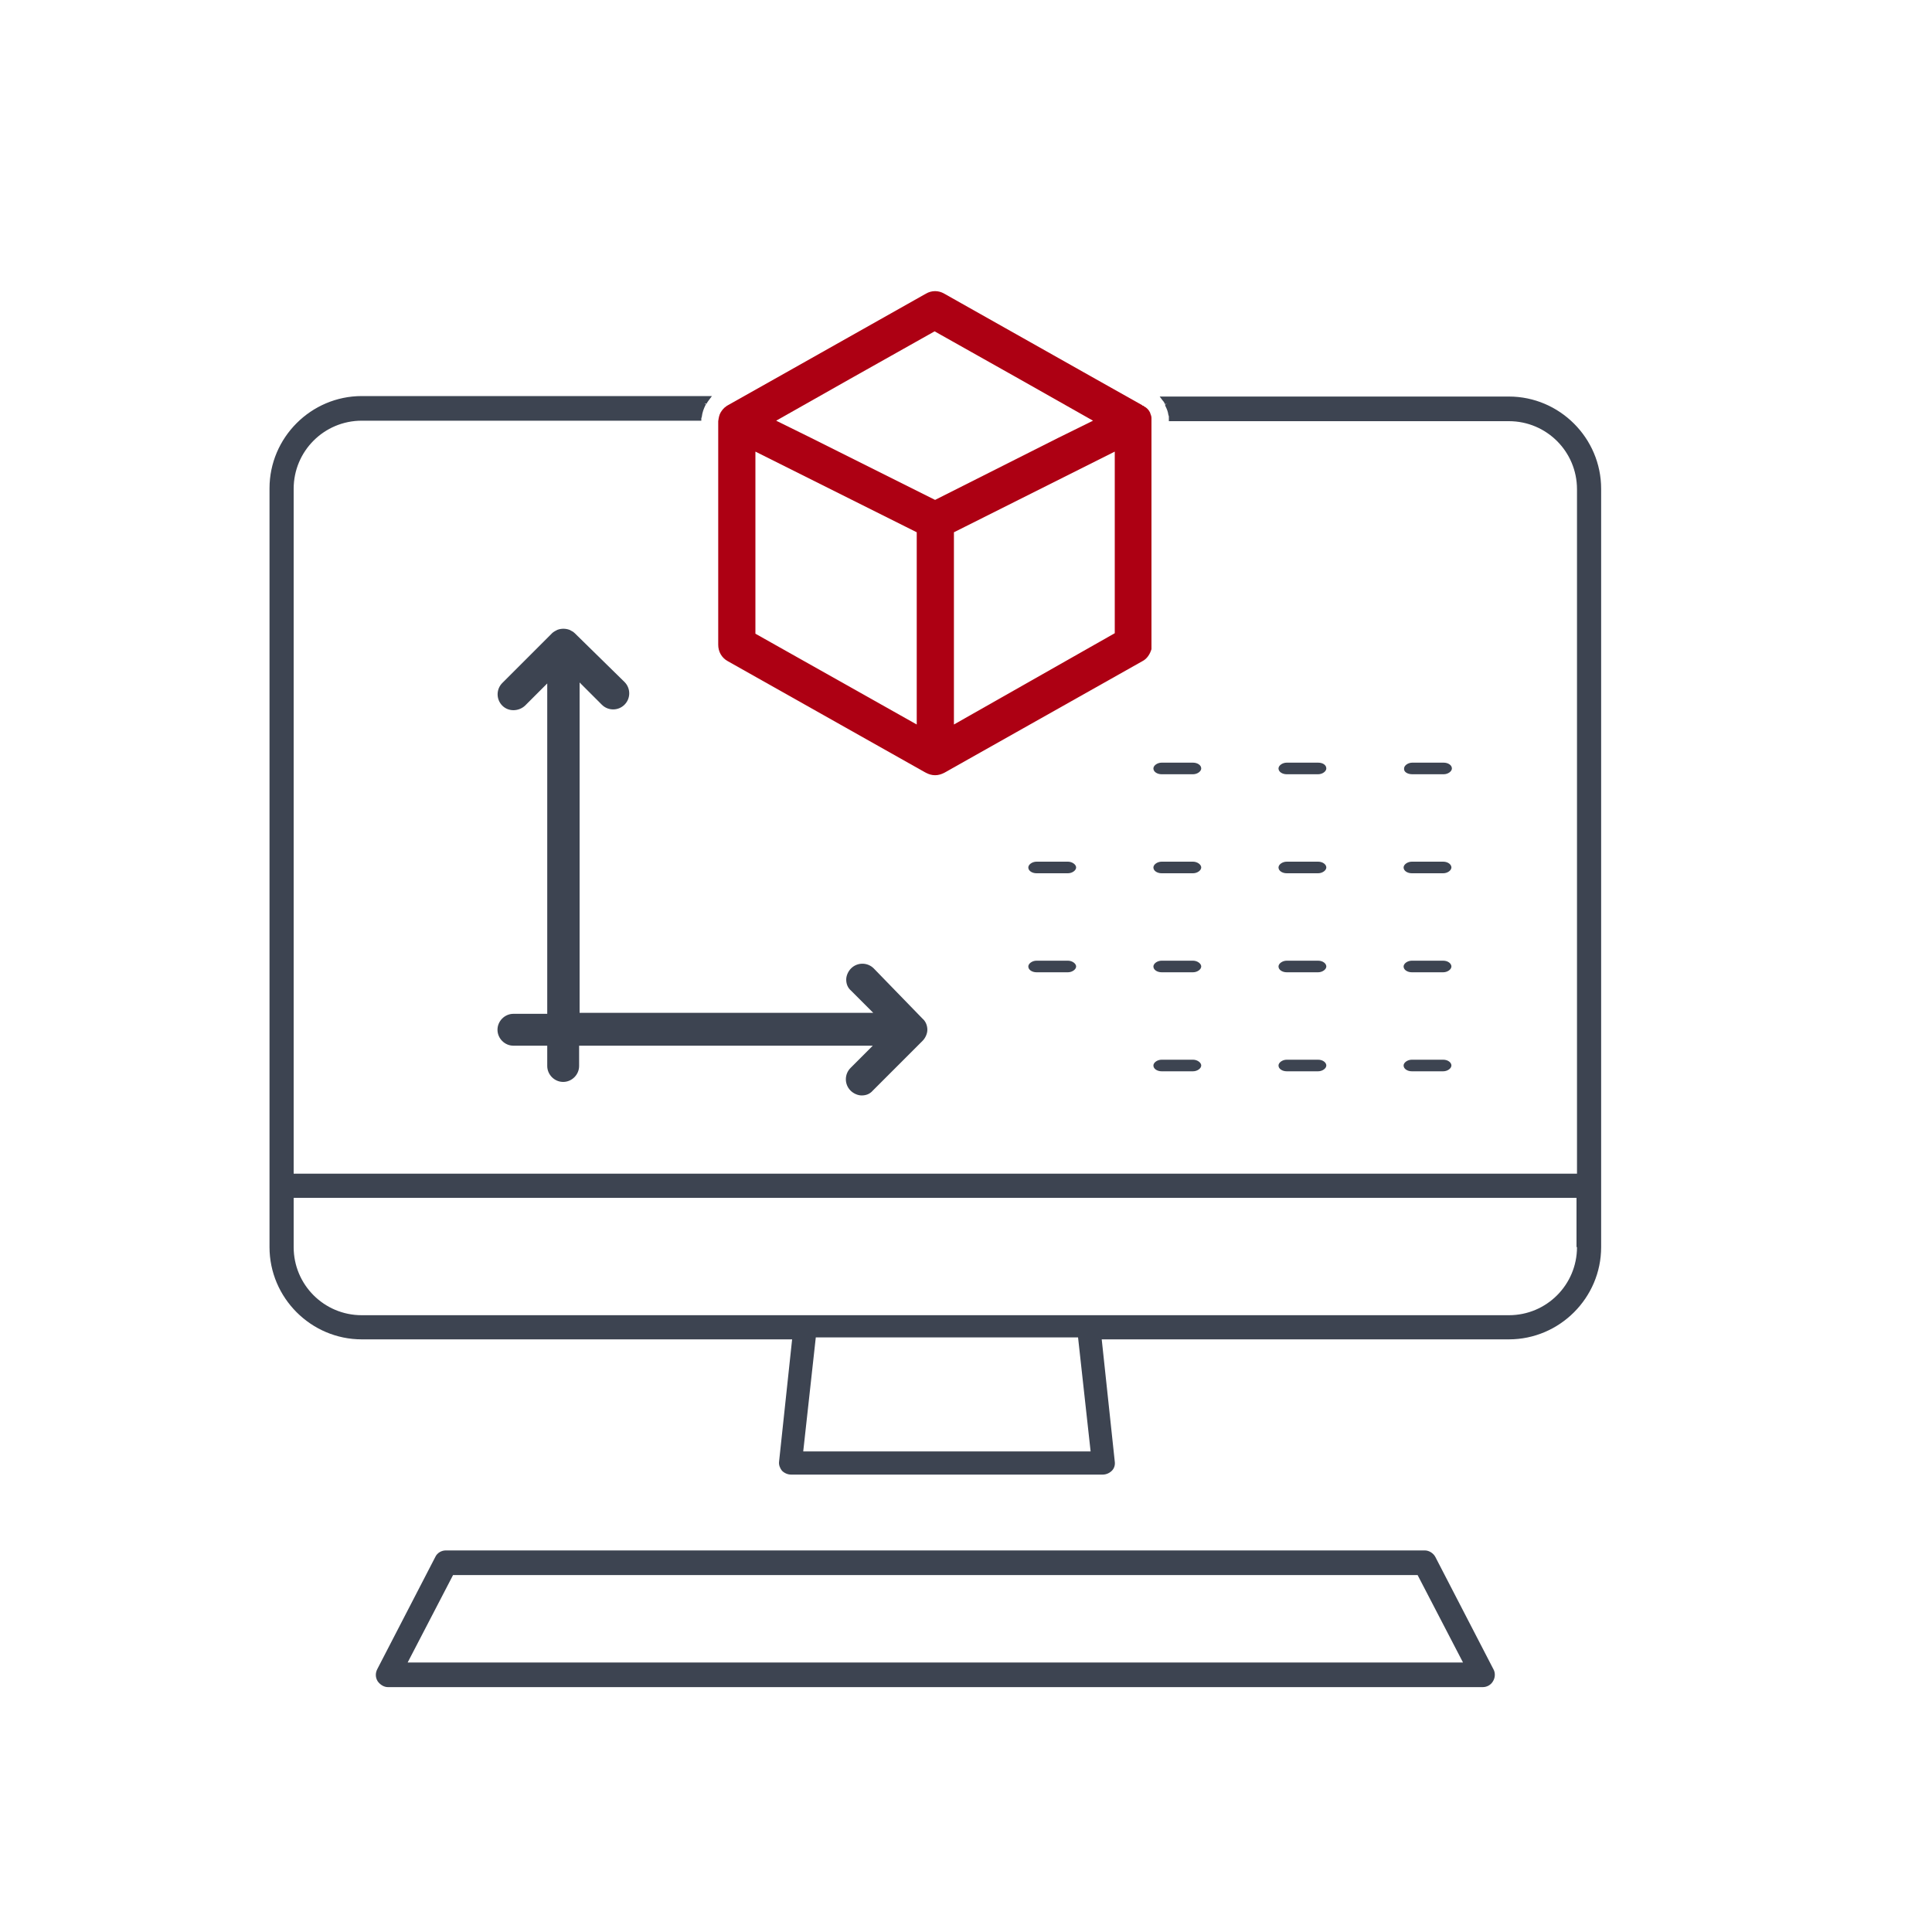 <svg xmlns="http://www.w3.org/2000/svg" xmlns:xlink="http://www.w3.org/1999/xlink" id="Livello_1" x="0px" y="0px" viewBox="0 0 400 400" style="enable-background:new 0 0 400 400;" xml:space="preserve"><style type="text/css">	.st0{fill:#AD0013;}	.st1{fill:#3D4451;}	.st2{fill:none;}	.st3{fill:#AD0013;stroke:#AD0013;stroke-width:2;stroke-miterlimit:10;}	.st4{fill-rule:evenodd;clip-rule:evenodd;fill:#AD0013;}	.st5{fill:#FFFFFF;}	.st6{fill:#3D4451;stroke:#3D4451;stroke-miterlimit:10;}	.st7{fill:#CC6666;}</style><g>	<g>		<path class="st1" d="M180.9,200.5c-1.3-1.3-3.4-1.3-4.7,0c-0.6,0.6-1,1.5-1,2.3c0,0.9,0.3,1.7,1,2.3l4.6,4.6H120v-68.4l4.6,4.6   c1.3,1.3,3.4,1.3,4.7,0c1.3-1.3,1.3-3.4,0-4.7L119,131.1c-0.3-0.3-0.7-0.5-1.1-0.7c-0.8-0.3-1.7-0.3-2.5,0   c-0.4,0.2-0.8,0.4-1.1,0.7l-10.3,10.3c-1.3,1.3-1.3,3.4,0,4.7c1.3,1.3,3.4,1.2,4.7,0l4.6-4.6v68.4h-7c-1.8,0-3.3,1.5-3.3,3.3   c0,1.8,1.5,3.3,3.3,3.3h7v4.2c0,1.8,1.5,3.3,3.3,3.3c1.8,0,3.3-1.5,3.3-3.3v-4.2h60.8l-4.6,4.6c-1.3,1.3-1.3,3.4,0,4.7   c0.6,0.6,1.5,1,2.3,1c0.9,0,1.7-0.3,2.3-1l10.3-10.3c0.6-0.6,1-1.5,1-2.3s-0.3-1.7-1-2.3L180.9,200.5z"></path>		<g>			<path class="st1" d="M292.4,160.3h6.5c0.9,0,1.7-0.6,1.7-1.2c0-0.7-0.8-1.2-1.7-1.2h-6.5c-0.9,0-1.7,0.6-1.7,1.2    C290.6,159.8,291.4,160.3,292.4,160.3z"></path>			<path class="st1" d="M272.9,157.9h-6.5c-0.9,0-1.7,0.6-1.7,1.2c0,0.7,0.8,1.2,1.7,1.2h6.5c0.9,0,1.7-0.6,1.7-1.2    C274.6,158.4,273.9,157.9,272.9,157.9z"></path>			<path class="st1" d="M247,157.9h-6.5c-0.9,0-1.7,0.6-1.7,1.2c0,0.7,0.8,1.2,1.7,1.2h6.5c0.9,0,1.7-0.6,1.7-1.2    C248.7,158.4,247.9,157.9,247,157.9z"></path>			<path class="st1" d="M298.8,178.4h-6.5c-0.9,0-1.7,0.6-1.7,1.2c0,0.7,0.8,1.2,1.7,1.2h6.5c0.9,0,1.7-0.6,1.7-1.2    C300.5,179,299.8,178.4,298.8,178.4z"></path>			<path class="st1" d="M221.1,178.4h-6.5c-0.9,0-1.7,0.6-1.7,1.2c0,0.7,0.8,1.2,1.7,1.2h6.5c0.9,0,1.7-0.6,1.7-1.2    C222.8,179,222,178.4,221.1,178.4z"></path>			<path class="st1" d="M272.9,178.4h-6.5c-0.9,0-1.7,0.6-1.7,1.2c0,0.7,0.8,1.2,1.7,1.2h6.5c0.9,0,1.7-0.6,1.7-1.2    C274.6,179,273.9,178.4,272.9,178.4z"></path>			<path class="st1" d="M247,178.4h-6.5c-0.9,0-1.7,0.6-1.7,1.2c0,0.7,0.8,1.2,1.7,1.2h6.5c0.9,0,1.7-0.6,1.7-1.2    C248.7,179,247.9,178.4,247,178.4z"></path>			<path class="st1" d="M298.8,198.9h-6.5c-0.9,0-1.7,0.6-1.7,1.2c0,0.7,0.8,1.2,1.7,1.2h6.5c0.9,0,1.7-0.6,1.7-1.2    C300.5,199.5,299.8,198.9,298.8,198.9z"></path>			<path class="st1" d="M272.9,198.9h-6.5c-0.9,0-1.7,0.6-1.7,1.2c0,0.7,0.8,1.2,1.7,1.2h6.5c0.9,0,1.7-0.6,1.7-1.2    C274.6,199.5,273.9,198.9,272.9,198.9z"></path>			<path class="st1" d="M221.1,198.9h-6.5c-0.9,0-1.7,0.6-1.7,1.2c0,0.7,0.8,1.2,1.7,1.2h6.5c0.9,0,1.7-0.6,1.7-1.2    C222.8,199.5,222,198.9,221.1,198.9z"></path>			<path class="st1" d="M247,198.9h-6.5c-0.9,0-1.7,0.6-1.7,1.2c0,0.7,0.8,1.2,1.7,1.2h6.5c0.9,0,1.7-0.6,1.7-1.2    C248.7,199.5,247.9,198.9,247,198.9z"></path>			<path class="st1" d="M298.8,219.4h-6.5c-0.9,0-1.7,0.6-1.7,1.2c0,0.7,0.8,1.2,1.7,1.2h6.5c0.9,0,1.7-0.6,1.7-1.2    C300.5,220,299.8,219.4,298.8,219.4z"></path>			<path class="st1" d="M272.9,219.4h-6.5c-0.9,0-1.7,0.6-1.7,1.2c0,0.7,0.8,1.2,1.7,1.2h6.5c0.9,0,1.7-0.6,1.7-1.2    C274.6,220,273.9,219.4,272.9,219.4z"></path>			<path class="st1" d="M247,219.4h-6.5c-0.9,0-1.7,0.6-1.7,1.2c0,0.7,0.8,1.2,1.7,1.2h6.5c0.9,0,1.7-0.6,1.7-1.2    C248.7,220,247.9,219.4,247,219.4z"></path>		</g>	</g>	<g>		<g>			<polygon class="st2" points="197.5,110.2 197.5,110.2 197.5,112.9 197.5,116.8 197.5,150 230.8,131.2 230.8,116.8 230.8,112.9     230.8,109.1 230.8,93.5 230.8,93.5 199.7,109.1    "></polygon>		</g>		<g>			<polygon class="st2" points="156.4,93.5 156.4,109.1 156.4,112.9 156.4,116.8 156.4,131.2 189.8,150 189.8,116.8 189.8,112.9     189.8,110.2 187.6,109.1    "></polygon>		</g>	</g>	<g>		<path class="st0" d="M238.1,85.4C238,85.4,238,85.4,238.1,85.4c-0.3-0.6-0.7-1-1.3-1.3c0,0,0-0.1-0.1-0.1c0,0,0,0-0.1,0   c0,0-0.1,0-0.1-0.1l-9.6-5.4l-31.4-17.7c-1.2-0.7-2.6-0.7-3.8,0l-31.4,17.7l-9.6,5.4c0,0-0.1,0-0.1,0.1c0,0,0,0-0.1,0   c0,0-0.1,0.1-0.1,0.1c-0.5,0.3-0.9,0.8-1.2,1.3c0,0,0,0,0,0c-0.3,0.5-0.4,1.1-0.5,1.8c0,0,0,0,0,0.1v0.1v3.3v18.4h0v7.7h0v16.7   c0,1.4,0.7,2.7,2,3.4l41,23.1c0.6,0.3,1.2,0.5,1.9,0.5s1.3-0.2,1.9-0.5l41-23.1c1-0.5,1.6-1.5,1.9-2.5V90.7v-4.2   C238.4,86.1,238.2,85.8,238.1,85.4z M189.8,112.9v3.8V150l-33.4-18.8v-14.4v-3.8v-3.8V93.5l31.2,15.6l2.2,1.1V112.9z M230.8,93.5   v15.6v3.8v3.8v14.4L197.5,150v-33.2v-3.8v-2.8v0l2.2-1.1L230.8,93.5L230.8,93.5z M193.6,103.5L193.6,103.5l-25.6-12.8l-7.3-3.6   l15.2-8.6l17.6-9.9l17.6,9.9l15.2,8.6l-7.3,3.6L193.6,103.5z"></path>	</g>	<path class="st1" d="M309.2,345.6l-12-23.2c-0.4-0.8-1.3-1.4-2.2-1.4H92.3c-0.9,0-1.8,0.5-2.2,1.4l-12,23.2  c-0.4,0.8-0.4,1.7,0.1,2.5c0.5,0.7,1.3,1.2,2.1,1.2H307c0.9,0,1.7-0.5,2.1-1.2C309.6,347.3,309.6,346.3,309.2,345.6z M293.5,326.1  l9.4,18.1H84.4l9.4-18.1H293.5z"></path>	<g>		<polygon class="st2" points="168.9,276.9 166.3,300.5 225.8,300.5 223.2,276.9   "></polygon>		<path class="st2" d="M60.8,258.2c0,7.8,6.3,14.1,14.1,14.1h237.5c7.8,0,14.1-6.3,14.1-14.1V248H60.8V258.2z"></path>		<path class="st1" d="M312.4,82.1h-72.3l0.6,0.8c0.2,0.2,0.4,0.5,0.5,0.8l0.4-0.2v0l-0.4,0.3l0.1,0.3c0.3,0.6,0.5,1.1,0.6,1.8   l0.1,0.3v1h70.4c7.8,0,14.1,6.3,14.1,14.1V243H60.8V101.2c0-7.8,6.3-14.1,14.1-14.1h70.3v-0.5l0.1-0.3c0.1-0.9,0.4-1.7,0.8-2.5   l0.1-0.1l-0.4-0.2c0,0,0,0,0,0l0.5,0.1c0.1-0.3,0.3-0.5,0.5-0.8l0.6-0.8H74.9c-10.5,0-19.1,8.6-19.1,19.1v157.1   c0,10.5,8.6,19.1,19.1,19.1H164l-2.7,25.3c-0.1,0.7,0.2,1.4,0.6,1.9c0.5,0.5,1.2,0.8,1.9,0.8h64.5c0.7,0,1.4-0.3,1.9-0.8   c0.5-0.5,0.7-1.2,0.6-1.9l-2.7-25.3h84.3c10.5,0,19.1-8.6,19.1-19.1V101.2C331.5,90.7,322.9,82.1,312.4,82.1z M166.3,300.5   l2.6-23.6h54.3l2.6,23.6H166.3z M326.5,258.2c0,7.8-6.3,14.1-14.1,14.1H74.9c-7.8,0-14.1-6.3-14.1-14.1V248h265.6V258.2z"></path>	</g></g></svg>
